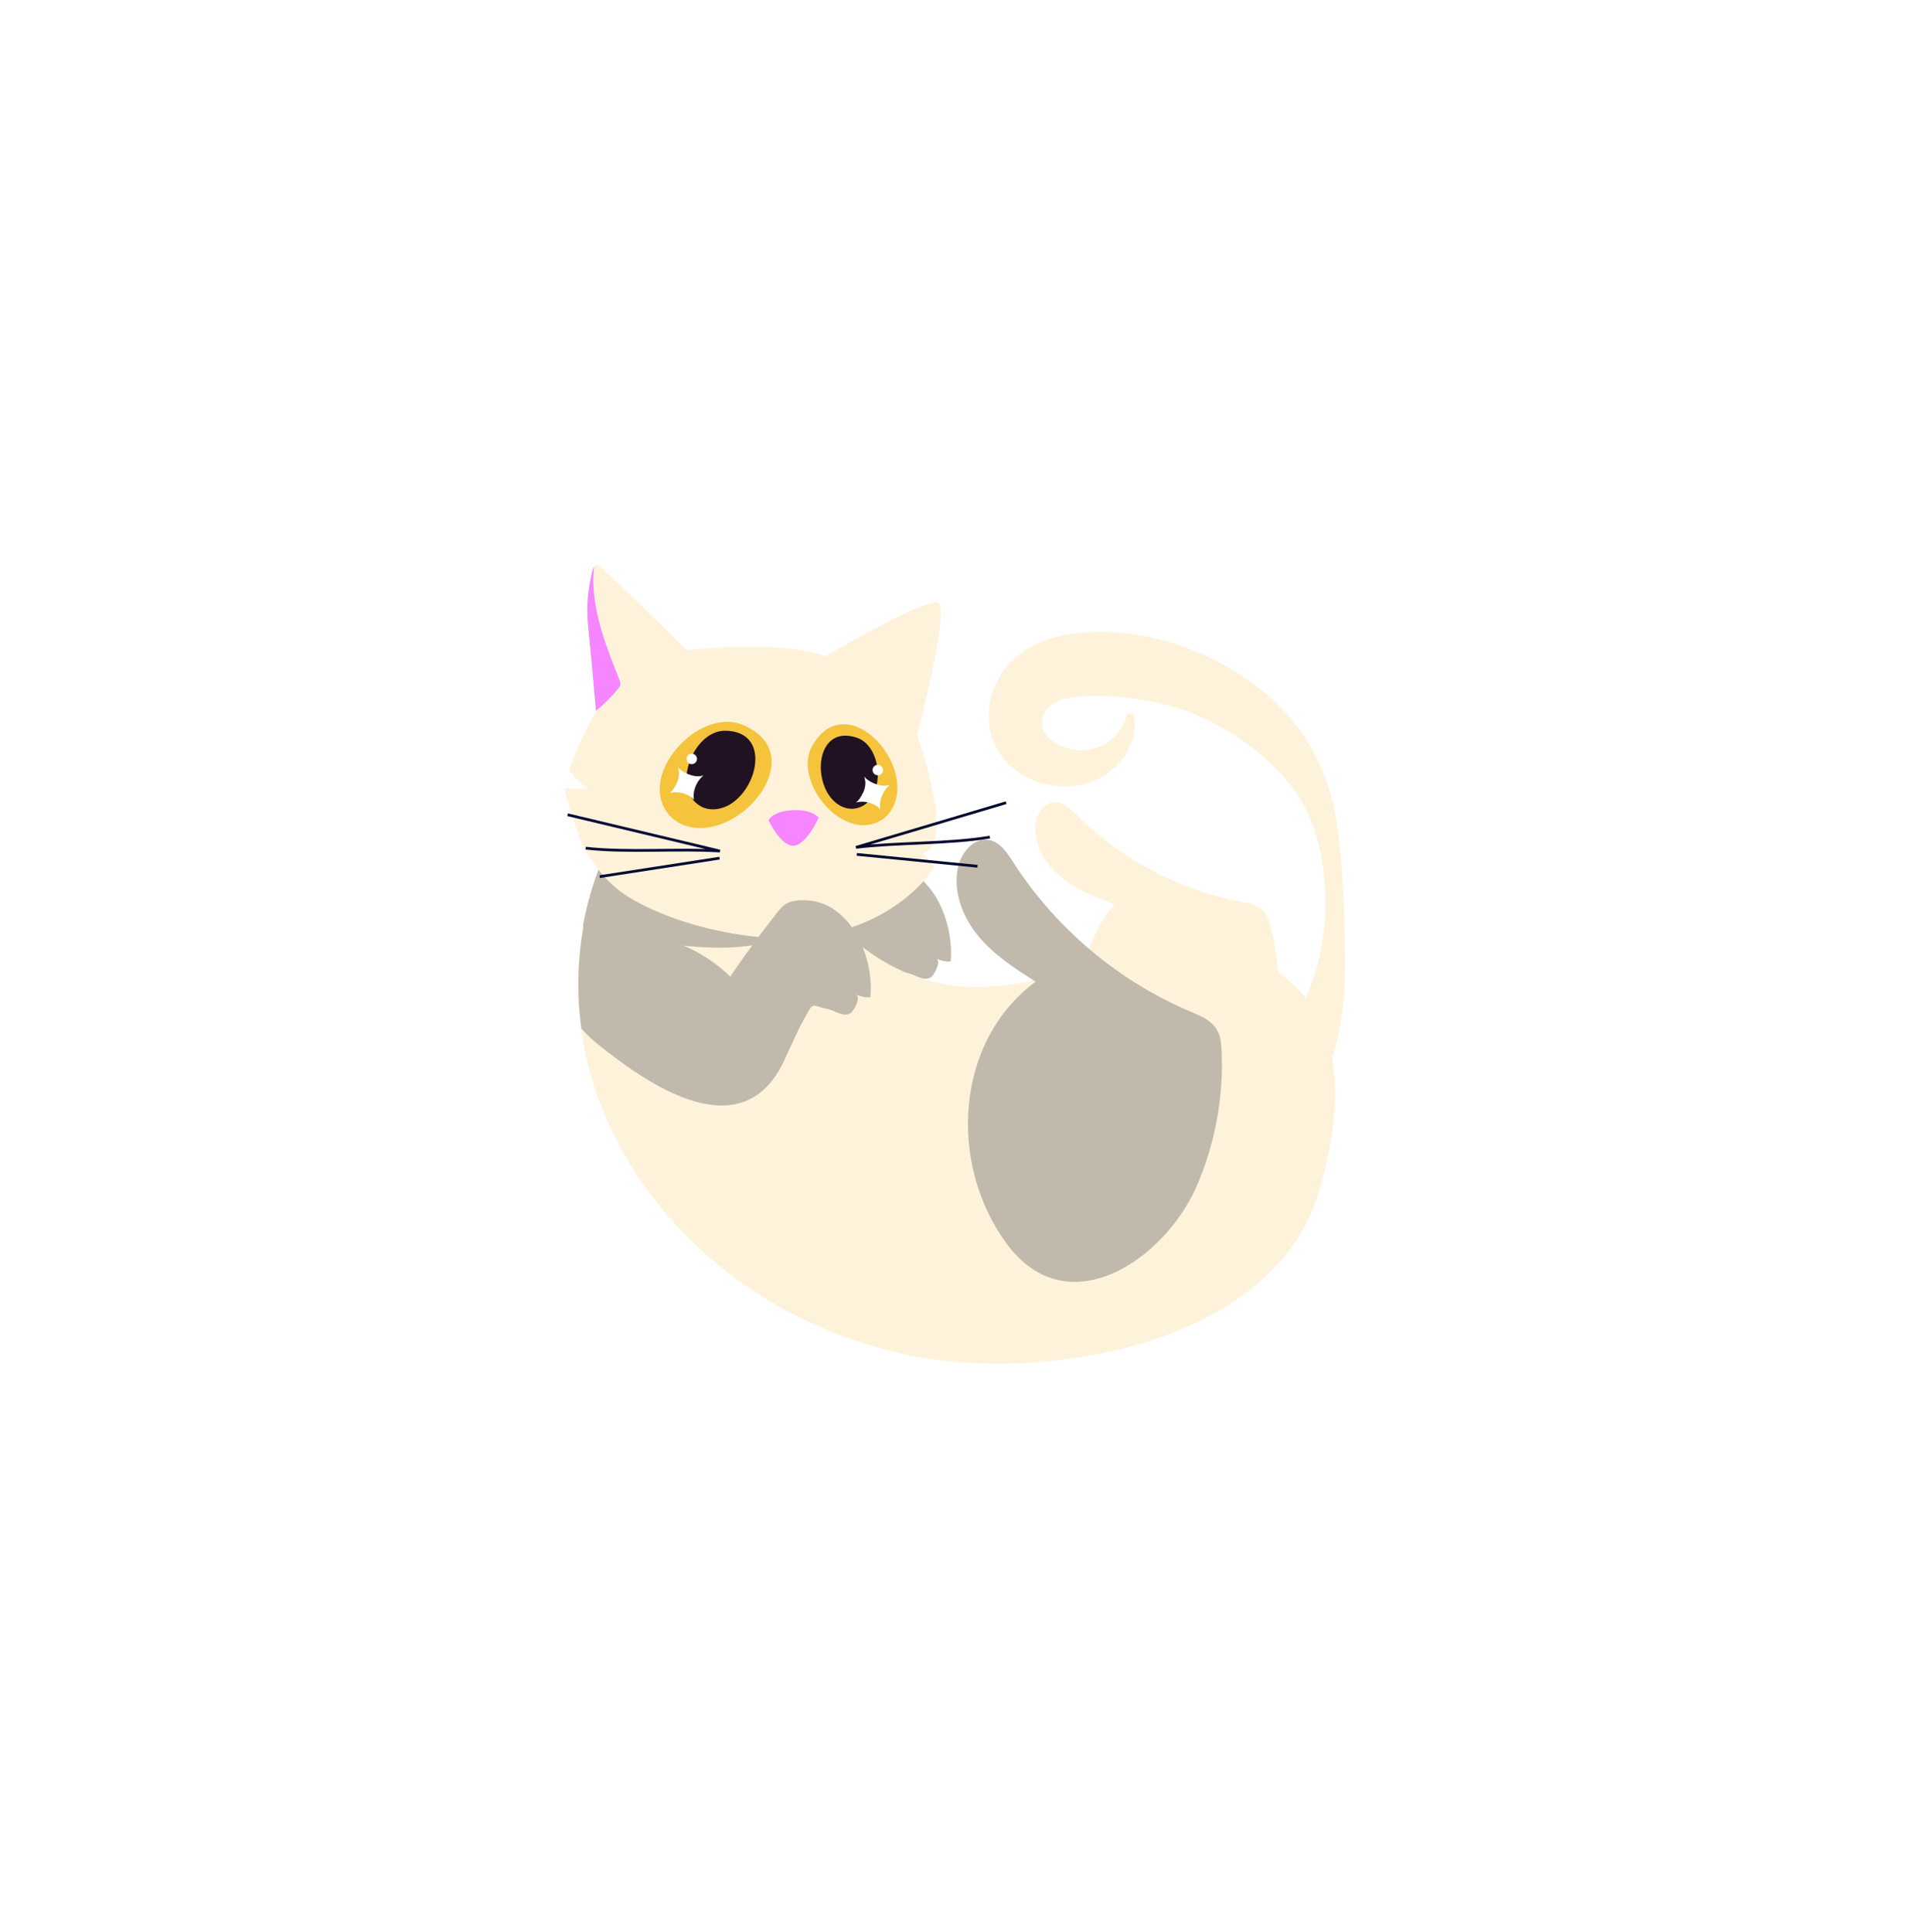 <?xml version="1.0" encoding="UTF-8"?> <svg xmlns="http://www.w3.org/2000/svg" width="524" height="530" viewBox="0 0 524 530" fill="none"><g filter="url(#filter0_d_800_18859)"><path d="M258.631 245.883C256.402 240.453 252.603 235.831 247.412 234.007C245.438 233.304 243.254 233.019 240.891 233.244C239.799 233.348 238.707 233.558 237.75 234.111C236.688 234.725 235.895 235.712 235.132 236.669C230.929 242.024 226.891 247.513 223.031 253.122C222.807 253.451 222.598 253.81 222.388 254.154C222.313 254.08 222.224 253.99 222.149 253.915C216.779 248.785 209.809 244.851 202.465 243.505C198.89 242.846 196.048 242.712 192.667 241.725C189.063 240.693 185.817 238.838 182.167 240.154C180.417 249.652 180.268 259.135 181.539 268.379C183.618 270.832 186.221 272.866 188.778 274.841C203.362 286.149 226.277 299.895 237.017 277.444C238.842 273.614 240.487 269.591 242.551 265.866C245.453 260.646 244.376 262.067 249.147 263.024C250.987 263.398 253.395 265.373 255.385 264.131C256.252 263.578 258.376 259.704 256.821 259.016C258.032 259.554 259.483 259.943 260.814 259.779C261.218 255.351 260.455 250.355 258.631 245.883Z" fill="#C0B9AC"></path><path d="M301.783 322.017C304.535 323.827 307.795 324.994 311.176 325.547C314.556 326.116 318.056 326.056 321.467 325.592C328.302 324.605 334.824 321.972 340.613 318.188C343.574 316.274 346.132 314.15 348.675 311.846C351.143 309.513 353.491 307.045 355.6 304.367C359.863 299.072 363.184 293.029 365.338 286.643C367.536 280.256 368.464 273.569 368.823 267.063C369.152 260.526 368.957 254.14 368.763 247.827C368.524 241.515 368.284 235.278 367.671 228.906C367.357 225.72 366.938 222.519 366.31 219.303C365.652 216.087 364.919 212.827 363.647 209.655C361.329 203.269 357.769 197.226 353.207 192.08C348.645 186.905 343.11 182.687 337.172 179.247C325.281 172.351 311.43 168.552 297.25 169.539C293.631 169.868 289.757 170.452 285.778 172.112C283.803 172.92 281.799 173.982 279.929 175.373C277.97 176.823 276.28 178.633 274.919 180.623C272.181 184.616 270.865 189.522 271.344 194.414C271.583 196.852 272.346 199.29 273.528 201.459C274.709 203.657 276.34 205.497 278.075 206.918C281.605 209.775 285.613 211.151 289.592 211.63C293.571 212.079 297.669 211.421 301.229 209.7C304.774 207.98 307.571 205.198 309.366 202.012C311.146 198.826 311.849 194.982 310.847 191.691L309.216 191.811C308.693 194.713 307.078 197.061 305.088 198.721C303.114 200.427 300.706 201.429 298.417 201.758C296.144 202.057 293.84 201.758 291.776 200.935C289.727 200.142 287.932 198.826 286.915 197.465C285.927 196.044 285.763 194.937 285.927 193.621C286.077 192.335 286.765 191.018 287.707 190.046C288.186 189.552 288.725 189.193 289.308 188.864C289.981 188.49 290.774 188.161 291.686 187.907C293.526 187.399 295.829 187.025 298.357 186.965C308.873 186.725 320.001 188.416 330.038 192.948C335.063 195.206 339.73 198.168 344.098 201.563C348.435 204.974 352.474 208.908 355.63 213.604C358.831 218.256 361.045 223.85 362.241 229.714C363.423 235.577 363.827 241.725 363.498 247.768C363.169 253.811 361.912 259.779 359.968 265.403C358.068 271.042 355.48 276.292 352.803 281.273C350.081 286.254 347.209 291.01 344.008 295.572C342.363 297.816 340.657 300.015 338.788 302.079C336.963 304.173 334.944 306.192 332.969 308.017C328.901 311.667 324.234 314.823 319.163 317.141C314.078 319.445 308.528 320.866 302.321 320.477L301.783 322.017Z" fill="#FEF2DA"></path><path d="M365.128 309.064C367.94 292.297 366.489 274.288 351.322 263.264C339.251 254.484 322.708 255.441 308.169 258.821C293.631 262.202 279.181 267.676 264.299 266.674C241.967 265.178 221.729 247.409 217.362 225.451C215.238 214.786 216.389 203.119 210.915 193.726C209.075 190.555 204.483 189.837 199.936 190.091C180.311 203.403 165.922 222.983 160.672 246.706C148.841 300.149 187.88 354.221 247.86 367.504C285.374 375.805 349.737 365.529 362.077 322.287C363.273 318.083 364.35 313.626 365.113 309.064H365.128Z" fill="#FEF2DA"></path><path d="M161.51 168.926C162.288 176.315 163.574 191.063 163.574 191.063C163.574 191.063 157.815 201.219 156.185 207.457C157.666 209.341 159.371 211.032 161.271 212.483C159.221 212.438 157.157 212.378 155.108 212.333C154.211 212.318 159.177 226.677 159.82 227.874C162.722 233.289 167.014 238.718 172.294 241.979C181.748 247.828 194.342 251.372 205.291 252.763C242.221 257.475 256.341 233.962 256.341 233.962L253.126 230.013C261.457 227.994 253.829 204.271 251.959 198.841C251.72 198.138 251.57 197.734 251.57 197.734C251.57 197.734 260.814 162.793 257.284 161.387C253.739 159.996 226.381 176.106 226.366 176.106C214.535 171.409 188.314 174.415 188.314 174.415C188.314 174.415 164.651 150.543 163.664 151.007C162.961 151.336 162.677 152.188 162.512 152.951C161.181 158.815 160.882 162.973 161.51 168.911V168.926Z" fill="#FEF2DA"></path><path d="M224.601 220.365C224.601 220.365 222.985 218.017 217.481 218.286C211.977 218.555 210.84 221.038 210.84 221.038C210.84 221.038 214.205 228.233 217.705 228.053C221.205 227.889 224.601 220.365 224.601 220.365Z" fill="#F586FF"></path><path d="M214.988 253.392C210.336 254.813 205.505 255.68 200.644 255.935C193.03 256.324 185.432 255.262 177.893 254.2C173.002 253.512 165.703 252.719 159.914 250.161C160.123 249.009 160.348 247.843 160.602 246.691C161.515 242.548 162.711 238.524 164.177 234.635C166.48 237.522 169.188 240.095 172.209 241.964C181.662 247.813 194.242 251.358 205.206 252.764C208.661 253.212 211.922 253.392 214.988 253.392Z" fill="#C0B9AC"></path><path d="M305.822 244.088C300.811 242.293 295.741 240.348 291.553 237.058C287.364 233.767 284.119 228.891 284.014 223.566C283.954 220.156 285.959 216.177 289.369 216.087C291.822 216.027 293.796 217.972 295.531 219.707C307.602 231.808 323.368 240.154 340.165 243.34C342.424 243.774 344.847 244.193 346.462 245.823C347.659 247.035 348.197 248.74 348.616 250.385C351.144 260.078 351.458 270.354 349.513 280.181C346.133 297.203 328.573 315.974 311.775 301.226C295.651 287.076 291.313 260.601 305.822 244.073V244.088Z" fill="#FEF2DA"></path><path d="M284.132 265.328C278.448 261.768 272.72 258.029 268.442 252.868C264.164 247.708 261.456 240.827 262.758 234.246C263.595 230.043 267.125 225.675 271.343 226.468C274.38 227.036 276.295 229.968 277.97 232.571C289.607 250.684 306.793 265.178 326.627 273.57C329.289 274.691 332.176 275.858 333.717 278.311C334.869 280.121 335.063 282.365 335.153 284.518C335.691 297.128 333.328 309.857 328.302 321.434C319.597 341.492 292.972 359.92 276.22 337.289C260.14 315.556 261.845 281.796 284.132 265.328Z" fill="#C0B9AC"></path><path d="M193.116 223.162C189.541 223.417 185.727 222.22 183.438 219.438C174.583 208.713 191.62 189.956 203.646 194.848C220.967 201.893 206.982 222.19 193.116 223.162Z" fill="url(#paint0_linear_800_18859)"></path><path d="M199.398 217.164C197.184 218.226 194.462 218.436 192.308 217.254C183.947 212.692 190.019 196.433 198.919 196.493C211.723 196.568 207.984 213.021 199.413 217.164H199.398Z" fill="#201123"></path><path d="M246.171 213.066C245.961 216.192 244.466 219.363 241.803 221.008C231.452 227.41 217.213 210.403 222.882 200.561C231.049 186.381 246.979 200.92 246.171 213.066Z" fill="url(#paint1_linear_800_18859)"></path><path d="M228.699 215.713C230.255 217.254 232.499 218.211 234.668 217.822C243.029 216.357 242.565 200.89 235.041 198.392C224.212 194.788 222.642 209.76 228.699 215.713Z" fill="#201123"></path><path d="M276.012 216.237C262.281 220.32 248.55 224.404 234.834 228.487C246.351 227.096 260.097 227.605 271.555 225.675" stroke="#060A32" stroke-width="0.75" stroke-miterlimit="10"></path><path d="M235.058 230.417C246.096 231.509 257.135 232.586 268.174 233.678" stroke="#060A32" stroke-width="0.75" stroke-miterlimit="10"></path><path d="M155.722 219.543C169.647 222.863 183.588 226.184 197.513 229.504C185.936 228.756 172.25 230.013 160.688 228.712" stroke="#070B37" stroke-width="0.75" stroke-miterlimit="10"></path><path d="M197.408 231.449C186.445 233.139 175.481 234.829 164.517 236.52" stroke="#070B37" stroke-width="0.75" stroke-miterlimit="10"></path><path d="M186.249 206.814C186.503 207.068 186.788 207.307 187.102 207.502C187.76 207.965 188.493 208.324 189.271 208.579C189.66 208.713 190.048 208.818 190.452 208.893C190.826 208.952 191.2 208.997 191.589 208.997C191.933 208.997 192.292 208.953 192.621 208.863C192.756 208.818 192.89 208.773 193.025 208.728C192.935 208.803 192.845 208.878 192.771 208.953C192.472 209.222 192.187 209.521 191.933 209.85C191.664 210.179 191.425 210.538 191.23 210.912C191.036 211.256 190.871 211.615 190.736 211.989C190.452 212.767 190.288 213.604 190.288 214.442C190.288 214.786 190.318 215.13 190.377 215.474C190.303 215.384 190.228 215.31 190.153 215.22C189.914 214.98 189.66 214.756 189.39 214.577C188.822 214.188 188.179 213.889 187.521 213.694C187.162 213.589 186.803 213.515 186.429 213.455C186.085 213.41 185.741 213.38 185.397 213.38C185.053 213.38 184.709 213.395 184.365 213.455C184.2 213.47 184.05 213.5 183.886 213.545C183.826 213.545 183.781 213.574 183.721 213.589C183.721 213.589 183.706 213.589 183.691 213.589C183.766 213.545 183.841 213.485 183.916 213.425C184.2 213.186 184.439 212.901 184.664 212.587C184.873 212.288 185.082 211.974 185.262 211.66C185.441 211.346 185.606 211.017 185.756 210.688C185.92 210.299 186.055 209.91 186.144 209.491C186.234 209.102 186.279 208.698 186.279 208.294C186.279 208.085 186.279 207.876 186.234 207.666C186.204 207.457 186.174 207.247 186.13 207.053C186.085 206.858 186.04 206.649 185.965 206.455C186.07 206.589 186.189 206.709 186.309 206.829" fill="white"></path><path d="M237.375 209.401C237.629 209.656 237.914 209.895 238.228 210.089C238.886 210.553 239.619 210.912 240.397 211.166C240.786 211.301 241.174 211.406 241.578 211.48C241.952 211.54 242.326 211.585 242.715 211.585C243.059 211.585 243.418 211.54 243.747 211.45C243.882 211.406 244.016 211.361 244.151 211.316C244.061 211.391 243.971 211.465 243.897 211.54C243.598 211.809 243.313 212.109 243.059 212.438C242.79 212.767 242.551 213.126 242.356 213.5C242.162 213.844 241.997 214.203 241.862 214.577C241.578 215.354 241.414 216.192 241.414 217.03C241.414 217.374 241.444 217.718 241.503 218.062C241.429 217.972 241.354 217.897 241.279 217.807C241.04 217.568 240.785 217.344 240.516 217.164C239.948 216.775 239.305 216.476 238.647 216.282C238.288 216.177 237.929 216.102 237.555 216.042C237.211 215.998 236.867 215.968 236.523 215.968C236.179 215.968 235.835 215.983 235.49 216.042C235.326 216.057 235.176 216.087 235.012 216.132C234.952 216.132 234.907 216.162 234.847 216.177C234.847 216.177 234.832 216.177 234.817 216.177C234.892 216.132 234.967 216.072 235.042 216.013C235.326 215.773 235.565 215.489 235.79 215.175C235.999 214.876 236.208 214.562 236.388 214.248C236.567 213.933 236.732 213.604 236.882 213.275C237.046 212.886 237.181 212.497 237.27 212.079C237.36 211.69 237.405 211.286 237.405 210.882C237.405 210.673 237.405 210.463 237.36 210.254C237.33 210.044 237.3 209.835 237.255 209.641C237.211 209.446 237.166 209.237 237.091 209.042C237.196 209.177 237.315 209.297 237.435 209.416" fill="white"></path><path d="M189.78 205.662C190.573 205.662 191.216 205.019 191.216 204.226C191.216 203.433 190.573 202.79 189.78 202.79C188.987 202.79 188.344 203.433 188.344 204.226C188.344 205.019 188.987 205.662 189.78 205.662Z" fill="white"></path><path d="M240.816 208.713C241.609 208.713 242.252 208.071 242.252 207.277C242.252 206.484 241.609 205.842 240.816 205.842C240.023 205.842 239.38 206.484 239.38 207.277C239.38 208.071 240.023 208.713 240.816 208.713Z" fill="white"></path><path d="M170.185 183.869C170.11 184.302 169.841 184.661 169.572 184.99C167.762 187.204 165.713 189.238 163.484 191.033C163.499 190.988 163.514 190.973 163.514 190.973C163.514 190.973 162.227 176.225 161.45 168.836C160.836 162.883 161.121 158.725 162.467 152.861C162.571 152.383 162.706 151.889 162.96 151.485C162.467 156.197 163.005 161.028 164.127 165.65C165.503 171.439 167.747 176.958 169.916 182.493C170.095 182.941 170.26 183.405 170.185 183.869Z" fill="#F586FF"></path><path d="M236.612 255.71C234.383 250.281 230.584 245.659 225.394 243.834C223.419 243.131 221.236 242.847 218.872 243.071C217.78 243.176 216.689 243.385 215.731 243.939C214.669 244.552 213.876 245.539 213.114 246.496C208.911 251.851 204.872 257.341 201.013 262.95C200.789 263.279 200.579 263.638 200.37 263.982C200.295 263.907 200.205 263.817 200.13 263.742C194.761 258.612 187.79 254.678 180.446 253.332C176.871 252.674 174.029 252.539 170.649 251.552C167.044 250.52 163.798 248.665 160.149 249.981C158.399 259.479 158.249 268.963 159.52 278.206C161.599 280.66 164.202 282.694 166.76 284.668C181.344 295.976 204.259 309.722 214.998 287.271C216.823 283.442 218.468 279.418 220.533 275.694C223.434 270.473 222.357 271.894 227.129 272.852C228.969 273.226 231.377 275.2 233.366 273.958C234.234 273.405 236.358 269.531 234.802 268.843C236.014 269.381 237.465 269.77 238.796 269.606C239.2 265.178 238.437 260.183 236.612 255.71Z" fill="#C0B9AC"></path></g><defs><filter id="filter0_d_800_18859" x="0" y="0" width="524" height="529.143" filterUnits="userSpaceOnUse" color-interpolation-filters="sRGB"><feFlood flood-opacity="0" result="BackgroundImageFix"></feFlood><feColorMatrix in="SourceAlpha" type="matrix" values="0 0 0 0 0 0 0 0 0 0 0 0 0 0 0 0 0 0 127 0" result="hardAlpha"></feColorMatrix><feOffset dy="4"></feOffset><feGaussianBlur stdDeviation="77.5"></feGaussianBlur><feComposite in2="hardAlpha" operator="out"></feComposite><feColorMatrix type="matrix" values="0 0 0 0 0.089 0 0 0 0 0.239 0 0 0 0 1 0 0 0 0.55 0"></feColorMatrix><feBlend mode="normal" in2="BackgroundImageFix" result="effect1_dropShadow_800_18859"></feBlend><feBlend mode="normal" in="SourceGraphic" in2="effect1_dropShadow_800_18859" result="shape"></feBlend></filter><linearGradient id="paint0_linear_800_18859" x1="180.985" y1="208.624" x2="211.693" y2="208.624" gradientUnits="userSpaceOnUse"><stop offset="0.05" stop-color="#F5C33C"></stop><stop offset="1" stop-color="#F5C33C"></stop></linearGradient><linearGradient id="paint1_linear_800_18859" x1="232.141" y1="221.893" x2="235.793" y2="195.263" gradientUnits="userSpaceOnUse"><stop offset="0.05" stop-color="#F5C33C"></stop><stop offset="1" stop-color="#F5C33C"></stop></linearGradient></defs></svg> 